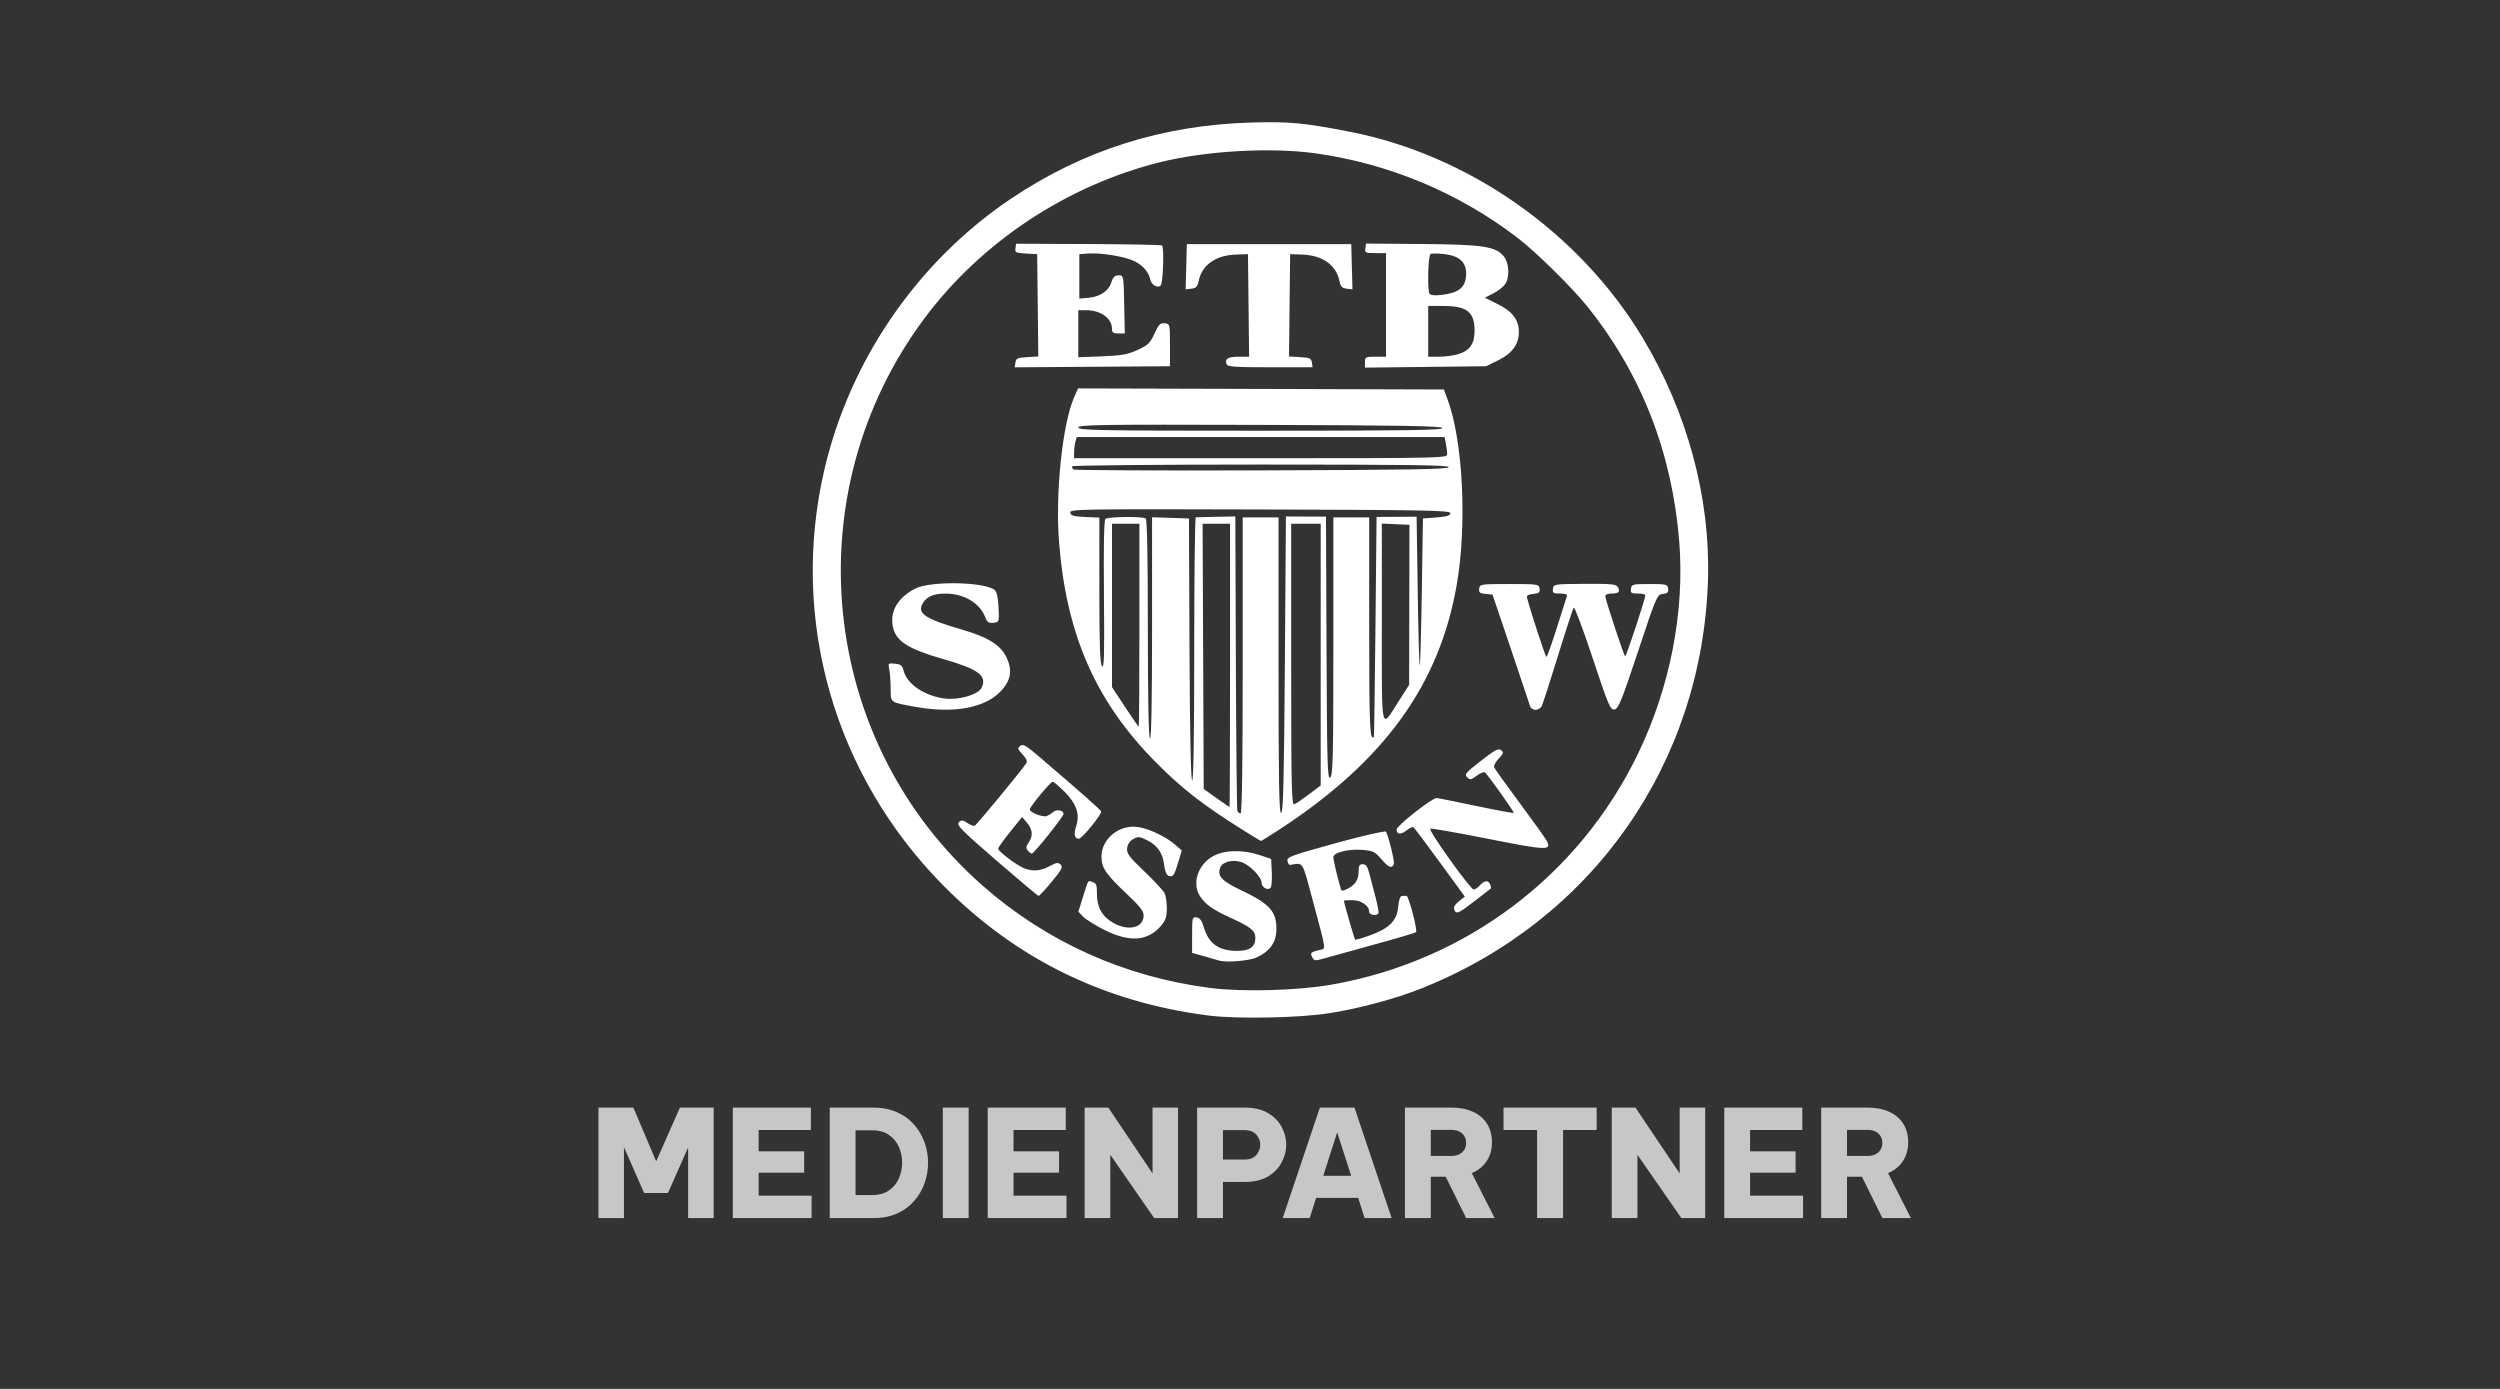 <?xml version="1.0" encoding="UTF-8"?>
<svg xmlns="http://www.w3.org/2000/svg" width="225" height="125" viewBox="0 0 225 125" fill="none">
  <rect x="0" y="0" width="225" height="125" fill="#333333" stroke="none"/>
  <path d="M108.753 91.395C99.364 90.192 91.43 86.302 84.903 79.7C75.073 69.758 71.063 55.759 74.188 42.295C76.483 32.403 82.581 23.538 90.974 17.893C97.504 13.501 104.653 11.242 112.697 11.025C116.099 10.936 117.374 11.056 121.519 11.866C132.216 13.96 142.174 20.969 147.832 30.391C151.856 37.09 153.939 44.788 153.719 52.14C153.224 68.731 143.305 82.863 127.856 88.987C125.549 89.903 122.278 90.776 119.599 91.193C116.854 91.619 111.314 91.722 108.753 91.395ZM119.812 88.622C131.912 86.511 142.11 78.834 147.42 67.838C150.3 61.872 151.626 55.087 151.137 48.807C150.509 40.769 147.711 33.607 142.821 27.536C141.465 25.852 138.213 22.653 136.602 21.42C131.319 17.372 125.088 14.755 118.484 13.811C114.428 13.233 108.514 13.566 104.351 14.611C96.009 16.704 88.35 21.776 83.251 28.583C71.41 44.39 73.675 66.723 88.438 79.71C94.188 84.768 101.21 87.925 108.903 88.915C111.817 89.288 116.744 89.157 119.812 88.622ZM109.662 86.435C109.557 86.399 108.981 86.234 108.381 86.064L107.29 85.76V84.134C107.29 82.582 107.307 82.511 107.698 82.57C107.994 82.614 108.171 82.856 108.345 83.455C108.778 84.928 109.692 85.581 111.331 85.581C112.479 85.581 112.982 85.223 112.982 84.407C112.982 83.765 112.585 83.442 110.815 82.631C109.148 81.87 108.501 81.417 108.007 80.667C107.266 79.538 107.78 77.873 109.115 77.089C110.128 76.493 111.821 76.442 113.382 76.962L114.405 77.302L114.462 78.52C114.494 79.19 114.445 79.812 114.352 79.906C114.094 80.165 113.551 79.873 113.551 79.478C113.551 78.926 112.451 77.805 111.684 77.576C110.901 77.34 110.013 77.573 109.827 78.062C109.533 78.827 109.927 79.274 111.599 80.069C114.274 81.344 114.875 81.995 114.877 83.615C114.879 84.793 114.299 85.621 113.084 86.174C112.396 86.489 110.275 86.65 109.662 86.435ZM118.104 86.154C117.894 85.756 117.956 85.691 118.734 85.505C119.36 85.354 119.417 85.781 118.14 81.013C117.169 77.39 117.334 77.649 116.116 77.843C116.016 77.86 115.906 77.698 115.871 77.485C115.816 77.131 116.205 76.988 120.197 75.89C122.669 75.209 124.648 74.756 124.733 74.851C124.817 74.942 125.037 75.648 125.221 76.419C125.502 77.599 125.513 77.845 125.291 77.982C125.105 78.098 124.834 77.917 124.356 77.361C123.751 76.657 123.58 76.57 122.646 76.493C121.349 76.385 120.002 76.722 120.002 77.154C120.002 77.413 120.379 79.007 120.681 80.02C120.738 80.214 120.874 80.203 121.32 79.971C121.999 79.62 122.278 79.15 122.278 78.362C122.278 77.909 122.362 77.778 122.65 77.778C122.929 77.778 123.075 77.982 123.231 78.587C123.345 79.032 123.597 79.993 123.792 80.722C123.986 81.453 124.105 82.117 124.054 82.197C123.891 82.463 123.227 82.353 123.227 82.06C123.227 81.512 122.504 81.013 121.709 81.013C121.292 81.013 120.95 81.036 120.95 81.063C120.95 81.228 121.889 84.492 121.956 84.559C122.001 84.605 122.618 84.429 123.327 84.172C125.054 83.543 125.718 82.865 125.839 81.601C125.9 80.953 126.018 80.633 126.192 80.633C126.335 80.633 126.513 80.629 126.585 80.623C126.78 80.606 127.602 83.744 127.441 83.893C127.367 83.961 125.684 84.462 123.701 85.004C121.719 85.546 119.69 86.106 119.197 86.251C118.361 86.492 118.283 86.485 118.104 86.154ZM99.385 83.687C98.561 83.272 97.7 82.734 97.47 82.49L97.053 82.045L97.47 80.72C97.975 79.11 97.888 79.242 98.349 79.388C98.665 79.489 98.73 79.67 98.724 80.45C98.715 81.638 99.195 82.492 100.187 83.055C101.568 83.841 102.927 83.508 102.927 82.384C102.927 81.999 102.566 81.54 101.405 80.446C99.538 78.692 99.134 78.1 99.134 77.112C99.132 75.481 100.733 74.179 102.428 74.434C103.424 74.585 104.926 75.295 105.733 75.997L106.357 76.541L106.048 77.588C105.689 78.8 105.564 78.973 105.163 78.819C104.981 78.751 104.833 78.378 104.773 77.841C104.653 76.773 104.171 76.082 103.215 75.607C102.56 75.281 102.433 75.272 101.993 75.517C101.682 75.692 101.481 75.989 101.441 76.335C101.388 76.806 101.602 77.097 102.989 78.423C103.877 79.272 104.695 80.153 104.809 80.382C104.921 80.612 105.014 81.225 105.014 81.748C105.014 82.494 104.907 82.823 104.517 83.29C103.323 84.713 101.682 84.841 99.385 83.687ZM130.877 81.851C130.803 81.655 130.951 81.396 131.298 81.118L131.833 80.69L129.586 77.609C128.351 75.915 127.277 74.49 127.203 74.442C127.128 74.396 126.843 74.533 126.572 74.748C126.071 75.142 125.693 75.104 125.693 74.657C125.693 74.324 128.903 71.797 129.29 71.825C129.463 71.838 131.081 72.16 132.886 72.541C134.692 72.921 136.2 73.201 136.24 73.163C136.301 73.1 134.07 69.951 133.664 69.528C133.578 69.439 133.242 69.562 132.918 69.804C132.39 70.194 132.298 70.211 132.041 69.953C131.783 69.696 131.916 69.538 133.286 68.474C134.557 67.484 134.868 67.321 135.102 67.517C135.346 67.72 135.316 67.821 134.878 68.282C134.599 68.573 134.417 68.923 134.474 69.06C134.529 69.197 135.561 70.638 136.764 72.259C137.966 73.881 139.057 75.403 139.186 75.641C139.689 76.566 139.276 76.554 133.967 75.502C131.201 74.954 128.841 74.537 128.725 74.575C128.478 74.659 132.326 80.049 132.637 80.056C132.751 80.06 132.998 79.891 133.187 79.681C133.605 79.219 133.96 79.194 134.121 79.613C134.185 79.786 134.216 79.942 134.187 79.961C134.159 79.978 133.508 80.481 132.741 81.074C131.237 82.241 131.055 82.315 130.877 81.851ZM89.686 77.455C86.519 74.712 86.062 74.25 86.296 74.016C86.531 73.78 86.633 73.787 87.056 74.067C87.326 74.244 87.626 74.358 87.72 74.322C87.885 74.261 92.048 69.214 92.378 68.676C92.479 68.51 92.357 68.238 92.031 67.895C91.589 67.433 91.562 67.341 91.818 67.128C92.065 66.925 92.352 67.094 93.676 68.228C97.537 71.538 99.041 72.87 99.1 73.034C99.185 73.27 97.391 75.47 97.104 75.483C96.7 75.502 96.613 75.089 96.861 74.334C97.21 73.272 96.878 72.316 95.778 71.228C95.292 70.748 94.827 70.356 94.744 70.356C94.543 70.356 92.682 72.606 92.682 72.849C92.682 73.115 93.833 73.572 94.19 73.447C94.351 73.39 94.621 73.226 94.789 73.081C95.108 72.807 95.717 72.921 95.717 73.256C95.717 73.496 93.053 76.826 92.864 76.826C92.79 76.826 92.625 76.701 92.499 76.549C92.317 76.33 92.332 76.183 92.57 75.841C92.991 75.237 92.945 74.651 92.429 74.048L91.987 73.532L90.912 74.868C90.32 75.601 89.836 76.282 89.836 76.381C89.836 76.623 91.528 77.9 92.179 78.147C92.972 78.45 93.649 78.393 94.465 77.953C95.085 77.62 95.241 77.599 95.459 77.818C95.675 78.037 95.55 78.277 94.659 79.354C94.078 80.058 93.545 80.631 93.473 80.629C93.403 80.627 91.699 79.198 89.686 77.455ZM111.684 74.59C108.169 72.371 106.391 70.984 104.065 68.645C98.629 63.178 95.977 57.16 95.315 48.798C94.968 44.405 95.617 38.156 96.668 35.765L97.024 34.957L113.487 35.004L129.951 35.054L130.285 35.956C131.67 39.701 132.043 47.218 131.11 52.608C129.548 61.621 124.602 68.47 115.221 74.606C114.314 75.199 113.536 75.685 113.494 75.685C113.452 75.685 112.639 75.192 111.684 74.59ZM111.844 59.889V46.567H113.456H115.069V59.904C115.069 70.491 115.118 73.226 115.306 73.163C115.492 73.1 115.564 70.187 115.638 59.784L115.733 46.484L117.535 46.491L119.338 46.497L119.387 58.353C119.431 68.841 119.469 70.183 119.719 69.974C119.964 69.77 120.002 68.192 120.002 58.153V46.567H121.614H123.227V56.463C123.227 65.402 123.284 66.715 123.65 66.312C123.673 66.285 123.737 61.822 123.792 56.395L123.891 46.524L125.693 46.514L127.496 46.505L127.594 53.243C127.647 56.951 127.731 59.94 127.778 59.889C127.824 59.838 127.907 56.838 127.964 53.228L128.065 46.663L129.298 46.567C130.226 46.495 130.531 46.402 130.531 46.187C130.531 45.935 128.478 45.896 113.396 45.852C97.142 45.806 96.262 45.821 96.322 46.137C96.374 46.409 96.622 46.482 97.664 46.529L98.942 46.584V53.105C98.942 58.022 99.001 59.706 99.18 59.952C99.371 60.214 99.405 58.975 99.356 53.588C99.314 49.186 99.36 46.834 99.489 46.704C99.696 46.497 102.788 46.459 103.113 46.661C103.24 46.739 103.306 50.13 103.306 56.559C103.306 62.873 103.372 66.379 103.496 66.455C103.621 66.533 103.686 63.187 103.686 56.562V46.552L105.346 46.607L107.006 46.663L107.055 58.359C107.085 65.773 107.173 70.124 107.292 70.244C107.415 70.367 107.48 66.392 107.48 58.5C107.48 51.936 107.544 46.562 107.622 46.556C107.7 46.55 108.533 46.531 109.472 46.512L111.18 46.48L111.227 59.607C111.254 66.828 111.314 72.841 111.364 72.973C111.413 73.104 111.54 73.211 111.648 73.211C111.781 73.211 111.844 68.913 111.844 59.889ZM110.705 59.889V47.138H109.47H108.235L108.284 59.073L108.334 71.005L109.472 71.816C110.098 72.263 110.631 72.63 110.658 72.634C110.684 72.636 110.705 66.902 110.705 59.889ZM117.82 71.481L118.863 70.691V58.915V47.138H117.535H116.207V59.815C116.207 71.014 116.241 72.478 116.492 72.381C116.649 72.32 117.247 71.915 117.82 71.481ZM102.547 56.273V47.138H101.314H100.081V54.492V61.843L101.255 63.627C101.902 64.607 102.456 65.408 102.488 65.408C102.521 65.408 102.547 61.297 102.547 56.273ZM125.872 63.124L126.822 61.636L126.837 54.435L126.851 47.233L125.608 47.176L124.365 47.121V56.098C124.365 66.238 124.244 65.671 125.872 63.124ZM130.389 42.047C130.452 41.859 126.985 41.81 113.471 41.81C104.124 41.81 96.476 41.882 96.476 41.968C96.476 42.055 96.533 42.184 96.603 42.255C96.673 42.325 104.287 42.361 113.521 42.335C126.748 42.295 130.326 42.234 130.389 42.047ZM130.247 40.883C130.247 40.685 130.194 40.257 130.129 39.931L130.009 39.336H113.454H96.899L96.785 39.764C96.723 40 96.67 40.428 96.668 40.715L96.666 41.239H113.456C129.748 41.239 130.247 41.227 130.247 40.883ZM129.82 38.527C129.757 38.34 126.268 38.279 113.394 38.239C98.941 38.197 97.045 38.224 97.045 38.477C97.045 38.73 98.971 38.765 113.471 38.765C126.53 38.765 129.882 38.715 129.82 38.527ZM82.33 63.608C80.082 63.197 80.16 63.256 80.16 61.994C80.16 61.385 80.105 60.614 80.038 60.279C79.919 59.684 79.93 59.672 80.549 59.733C81.076 59.784 81.207 59.893 81.332 60.384C81.642 61.587 83.241 62.654 85.061 62.871C86.349 63.023 88.071 62.506 88.356 61.88C88.847 60.801 88.066 60.224 84.861 59.307C81.731 58.408 80.632 57.706 80.363 56.429C80.071 55.044 80.784 53.803 82.342 52.985C83.696 52.273 88.563 52.351 89.519 53.099C89.713 53.251 89.824 53.755 89.868 54.656C89.931 55.986 89.929 55.988 89.409 56.049C88.986 56.096 88.849 56.007 88.684 55.573C88.195 54.277 86.779 53.43 85.087 53.422C83.998 53.419 83.359 53.708 83.008 54.366C82.554 55.217 83.33 55.723 86.489 56.637C88.995 57.364 90.105 58.068 90.633 59.267C91.109 60.344 90.974 61.183 90.177 62.093C88.766 63.705 85.901 64.258 82.33 63.608ZM137.707 63.553C137.655 63.37 136.872 61.035 135.969 58.367L134.326 53.514L133.698 53.453C133.174 53.403 133.079 53.323 133.129 52.977C133.185 52.574 133.258 52.562 135.843 52.562C138.429 52.562 138.501 52.574 138.558 52.977C138.608 53.323 138.513 53.403 137.989 53.453C137.541 53.496 137.382 53.596 137.435 53.799C137.741 55 139.09 59.124 139.177 59.126C139.236 59.128 139.657 57.95 140.112 56.511C140.566 55.072 140.975 53.788 141.019 53.656C141.076 53.495 140.879 53.419 140.404 53.419C139.79 53.419 139.714 53.367 139.767 52.99C139.826 52.57 139.873 52.562 142.637 52.547C145.092 52.535 145.468 52.574 145.618 52.855C145.84 53.27 145.681 53.419 145.013 53.419C144.7 53.419 144.476 53.521 144.476 53.664C144.476 53.94 146.126 58.943 146.261 59.08C146.343 59.16 148.081 53.892 148.081 53.567C148.081 53.485 147.775 53.419 147.403 53.419C146.809 53.419 146.733 53.365 146.787 52.99C146.844 52.585 146.933 52.562 148.46 52.562C149.972 52.562 150.076 52.589 150.131 52.977C150.179 53.306 150.082 53.403 149.657 53.453C149.137 53.512 149.082 53.637 147.416 58.652C145.933 63.119 145.656 63.798 145.301 63.849C144.927 63.903 144.764 63.514 143.336 59.217C142.478 56.637 141.715 54.598 141.639 54.686C141.564 54.773 140.922 56.73 140.215 59.033C139.507 61.335 138.849 63.37 138.754 63.553C138.659 63.735 138.405 63.886 138.19 63.886C137.976 63.886 137.758 63.735 137.707 63.553ZM91.388 32.629C91.441 32.254 91.576 32.191 92.448 32.142L93.448 32.083L93.397 27.479L93.346 22.874L92.338 22.817C91.428 22.763 91.337 22.718 91.39 22.347L91.448 21.936L97.965 21.964C101.551 21.979 104.528 22.038 104.583 22.092C104.784 22.295 104.68 25.473 104.463 25.69C104.183 25.972 103.619 25.645 103.522 25.144C103.397 24.514 102.883 23.905 102.154 23.532C101.316 23.104 99.136 22.729 97.965 22.815L97.14 22.874V24.872V26.87L97.899 26.809C98.971 26.726 99.756 26.214 100.011 25.433C100.176 24.931 100.331 24.777 100.675 24.777C101.122 24.777 101.124 24.783 101.177 27.394L101.231 30.01H100.656C100.2 30.01 100.081 29.929 100.081 29.616C100.081 28.638 99.077 27.917 97.715 27.917H97.045V30.035V32.151L99.18 32.07C100.963 31.999 101.49 31.906 102.388 31.493C103.327 31.061 103.515 30.878 103.906 30.022C104.285 29.186 104.418 29.053 104.824 29.099C105.294 29.154 105.298 29.169 105.298 31.057V32.96L98.313 33.01L91.327 33.059L91.388 32.629ZM110.398 32.779C110.212 32.292 110.514 32.104 111.479 32.104H112.42L112.369 27.489L112.318 22.874L111.242 22.91C109.406 22.971 108.169 23.85 107.875 25.306C107.776 25.795 107.645 25.93 107.23 25.98L106.708 26.041L106.763 24.004L106.816 21.97L114.215 21.972H121.614L121.667 24.006L121.722 26.041L121.201 25.98C120.785 25.93 120.654 25.795 120.556 25.306C120.262 23.85 119.025 22.971 117.188 22.91L116.112 22.874L116.061 27.479L116.01 32.083L117.01 32.142C117.881 32.191 118.017 32.254 118.07 32.627L118.131 33.055H114.318C111.159 33.055 110.485 33.008 110.398 32.779ZM122.847 32.595C122.847 32.132 122.902 32.104 123.796 32.104H124.745V27.441V22.779H123.783C122.895 22.779 122.827 22.746 122.882 22.351L122.942 21.922L127.94 21.96C133.489 22.004 134.642 22.181 135.356 23.091C135.832 23.698 135.881 24.979 135.451 25.593C135.288 25.827 134.813 26.193 134.398 26.406L133.639 26.794L134.806 27.378C136.141 28.048 136.695 28.785 136.697 29.892C136.697 30.989 136.098 31.807 134.838 32.427L133.756 32.96L128.302 33.023L122.847 33.086V32.595ZM131.233 31.879C132.271 31.567 132.713 30.941 132.713 29.782C132.713 28.073 132.036 27.536 129.877 27.536H128.539V29.82V32.104H129.512C130.049 32.104 130.823 32.003 131.233 31.879ZM130.531 26.4C131.495 26.176 131.954 25.612 131.954 24.651C131.954 23.586 131.357 23.039 130.002 22.87C129.421 22.798 128.856 22.796 128.744 22.864C128.522 23.003 128.452 26.242 128.666 26.457C128.841 26.634 129.63 26.61 130.531 26.4Z" fill="white"></path>
  <path d="M53.86 109.625V99.685H57.002L59.057 104.521L61.193 99.685H64.229V109.625H61.932V103.271L60.119 107.368H57.97L56.156 103.245V109.625H53.86ZM65.953 109.625V99.685H72.978V101.7H68.277V103.621H72.373V105.541H68.277V107.61H73.045V109.625H65.953ZM74.675 109.625V99.685H78.611C79.426 99.685 80.142 99.829 80.76 100.115C81.378 100.393 81.888 100.769 82.291 101.243C82.703 101.718 83.012 102.251 83.218 102.842C83.424 103.433 83.527 104.037 83.527 104.655C83.527 105.273 83.424 105.877 83.218 106.468C83.012 107.059 82.703 107.592 82.291 108.066C81.888 108.541 81.378 108.922 80.76 109.208C80.142 109.486 79.426 109.625 78.611 109.625H74.675ZM78.503 101.727H76.999V107.556H78.503C79.121 107.556 79.627 107.413 80.021 107.126C80.424 106.84 80.72 106.477 80.908 106.038C81.096 105.591 81.19 105.121 81.19 104.628C81.19 104.153 81.096 103.692 80.908 103.245C80.72 102.797 80.424 102.434 80.021 102.157C79.627 101.87 79.121 101.727 78.503 101.727ZM84.854 109.625V99.685H87.178V109.625H84.854ZM88.894 109.625V99.685H95.918V101.7H91.217V103.621H95.314V105.541H91.217V107.61H95.986V109.625H88.894ZM97.616 109.625V99.685H99.752L103.728 105.609V99.685H106.024V109.625H103.875L99.927 103.93V109.625H97.616ZM107.742 109.625V99.685H112.027C112.86 99.685 113.554 99.847 114.109 100.169C114.664 100.491 115.076 100.908 115.344 101.418C115.622 101.928 115.761 102.461 115.761 103.016C115.761 103.58 115.622 104.118 115.344 104.628C115.076 105.138 114.664 105.559 114.109 105.891C113.554 106.213 112.86 106.374 112.027 106.374H110.066V109.625H107.742ZM112.013 101.713H110.066V104.359H112.013C112.488 104.359 112.842 104.221 113.075 103.943C113.307 103.665 113.424 103.361 113.424 103.03C113.424 102.698 113.307 102.398 113.075 102.13C112.842 101.852 112.488 101.713 112.013 101.713ZM115.443 109.625L118.787 99.685H121.903L125.247 109.625H122.816L122.239 107.811H118.451L117.874 109.625H115.443ZM119.096 105.823H121.607L120.345 101.915L119.096 105.823ZM126.446 109.625V99.685H130.65C131.385 99.685 132.025 99.811 132.571 100.061C133.117 100.312 133.538 100.67 133.834 101.136C134.129 101.602 134.277 102.157 134.277 102.801C134.277 103.464 134.116 104.033 133.793 104.507C133.48 104.982 133.037 105.34 132.464 105.582L134.519 109.625H131.953L130.113 105.904H128.77V109.625H126.446ZM130.624 101.687H128.77V104.037H130.624C131.027 104.037 131.349 103.93 131.591 103.715C131.832 103.5 131.953 103.218 131.953 102.869C131.953 102.51 131.832 102.224 131.591 102.009C131.349 101.794 131.027 101.687 130.624 101.687ZM138.34 109.625V101.7H135.318V99.685H143.699V101.7H140.677V109.625H138.34ZM145.059 109.625V99.685H147.194L151.17 105.609V99.685H153.467V109.625H151.318L147.369 103.93V109.625H145.059ZM155.185 109.625V99.685H162.209V101.7H157.508V103.621H161.605V105.541H157.508V107.61H162.276V109.625H155.185ZM163.907 109.625V99.685H168.111C168.845 99.685 169.486 99.811 170.032 100.061C170.578 100.312 170.999 100.67 171.294 101.136C171.59 101.602 171.738 102.157 171.738 102.801C171.738 103.464 171.576 104.033 171.254 104.507C170.941 104.982 170.498 105.34 169.924 105.582L171.979 109.625H169.414L167.574 105.904H166.231V109.625H163.907ZM168.084 101.687H166.231V104.037H168.084C168.487 104.037 168.81 103.93 169.051 103.715C169.293 103.5 169.414 103.218 169.414 102.869C169.414 102.51 169.293 102.224 169.051 102.009C168.81 101.794 168.487 101.687 168.084 101.687Z" fill="#C7C7C7"></path>
</svg>
